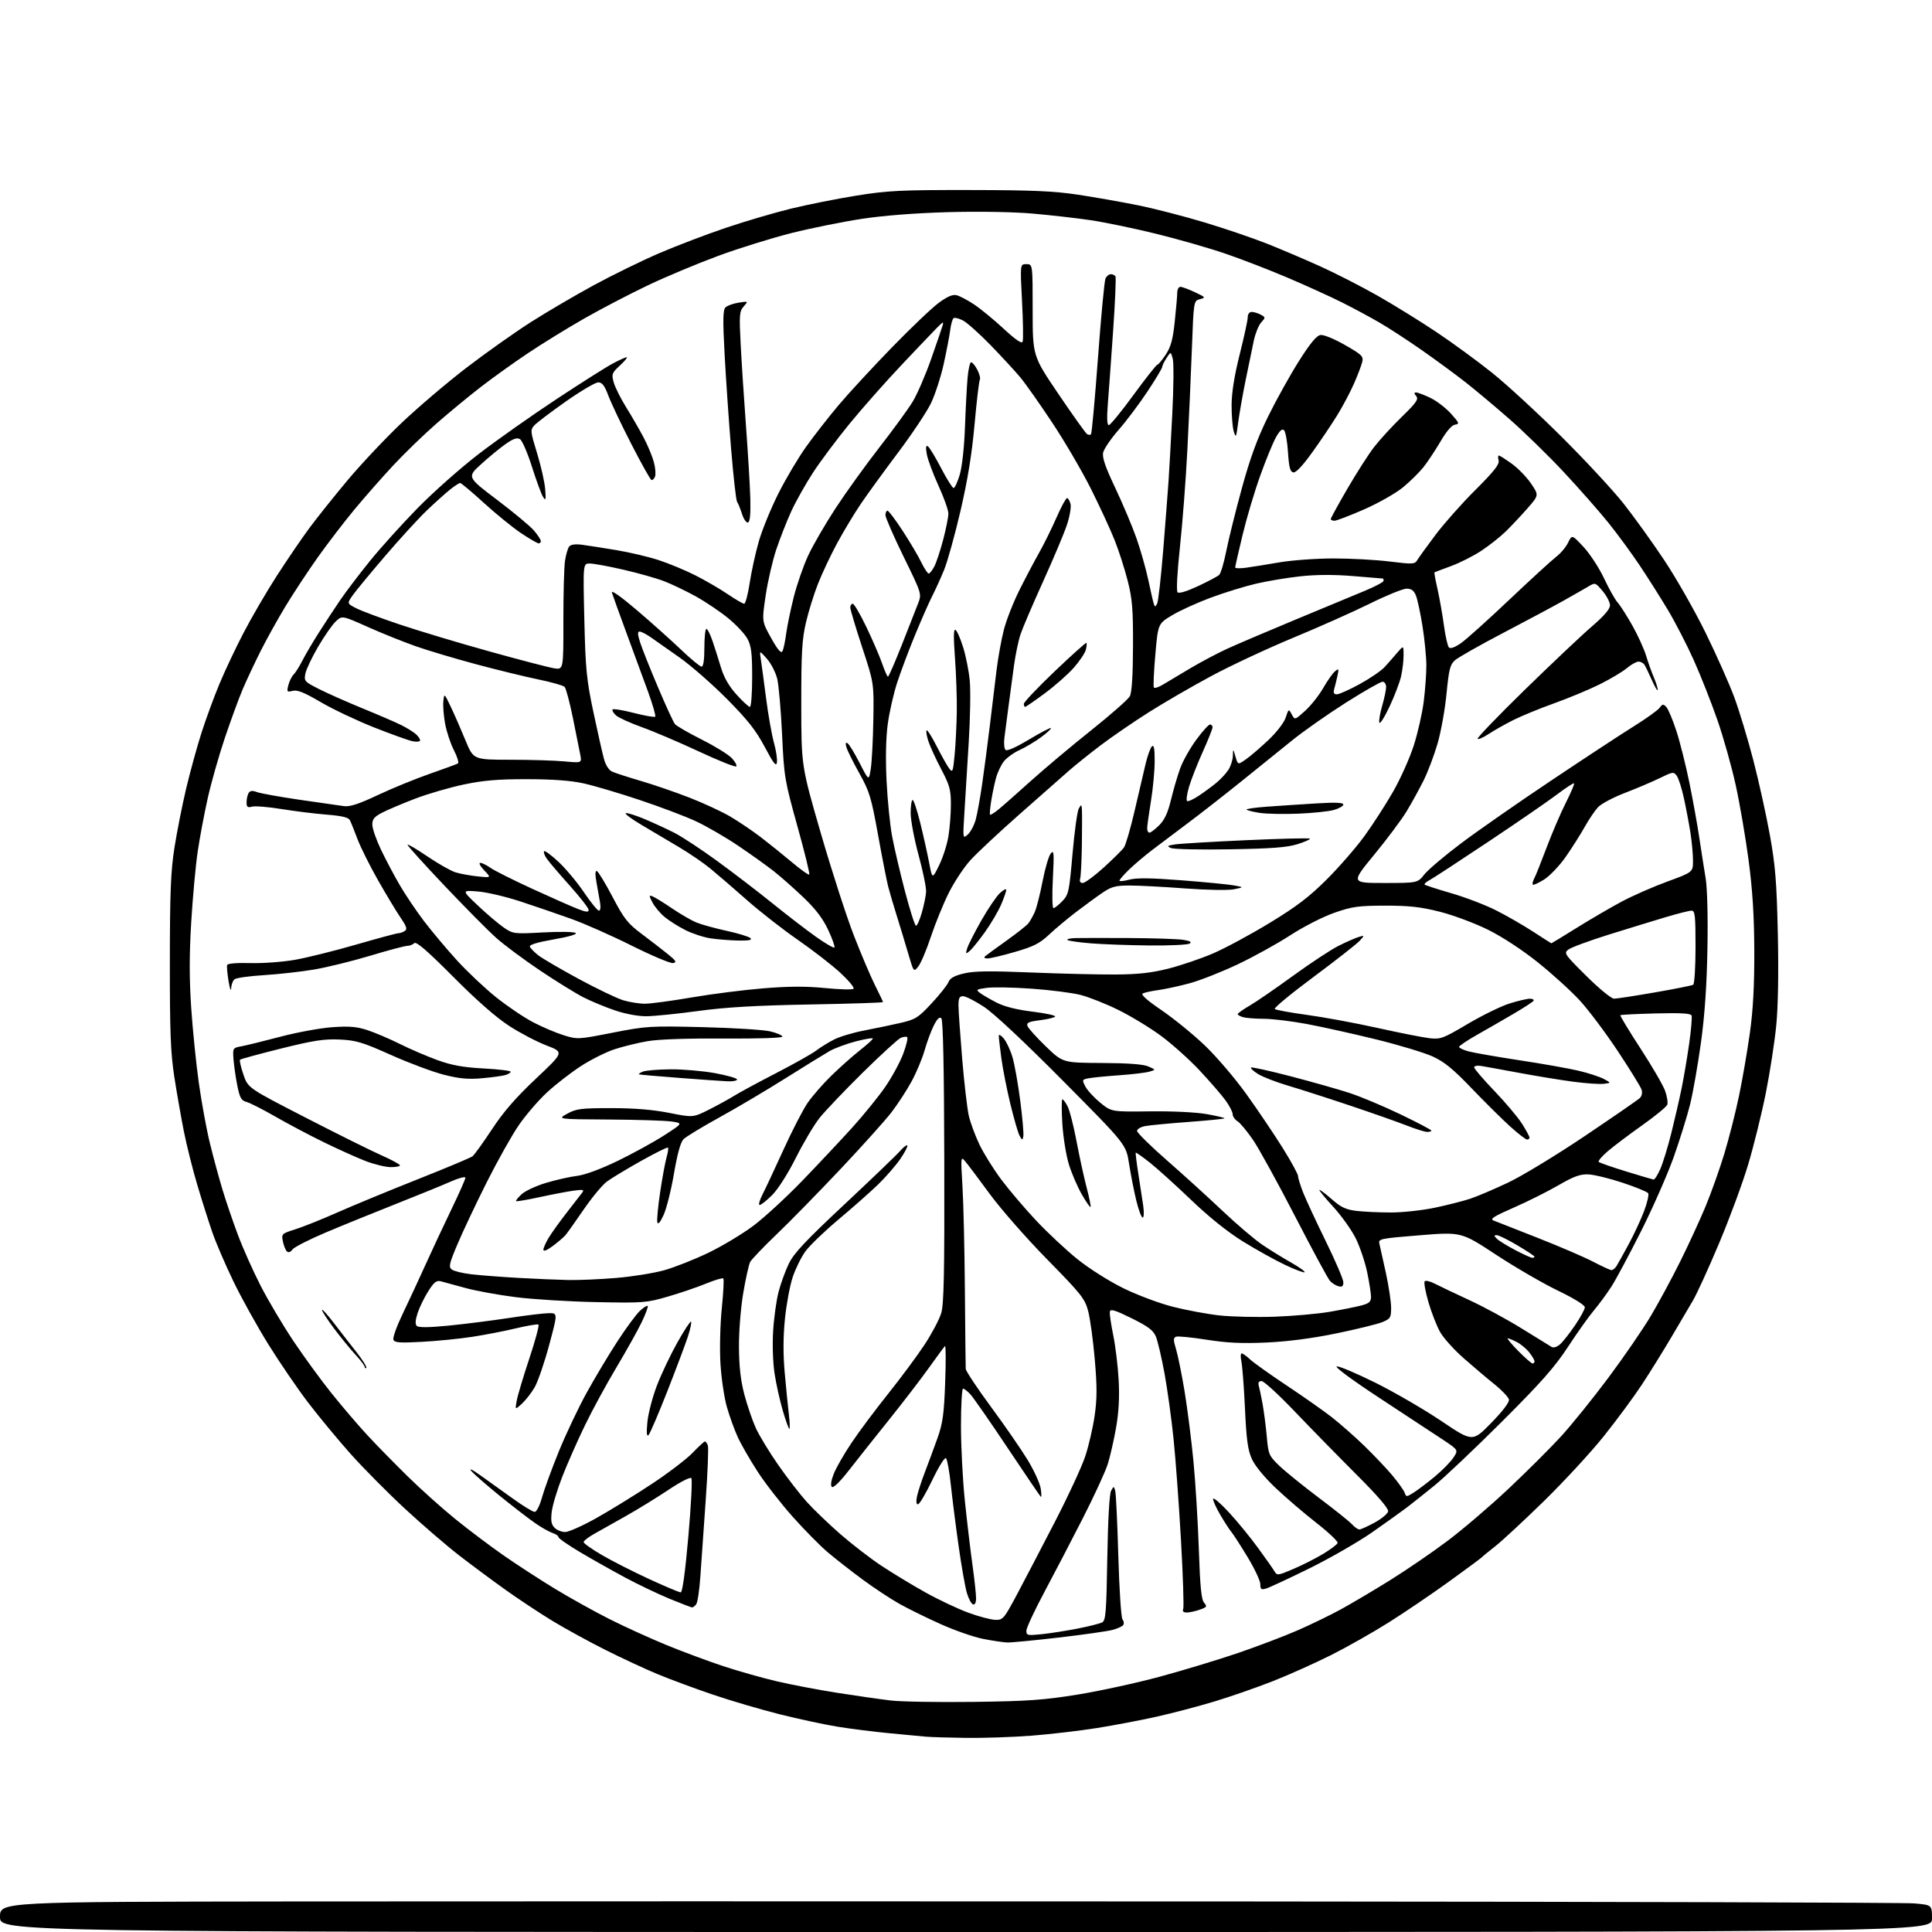<?xml version="1.0" encoding="UTF-8" standalone="no"?>
<svg 
  version="1.1" 
  xmlns="http://www.w3.org/2000/svg" 
  xmlns:xlink="http://www.w3.org/1999/xlink" 
  xmlns:svg="http://www.w3.org/2000/svg"
  xmlns:rdf="http://www.w3.org/1999/02/22-rdf-syntax-ns#"
  xmlns:cc="http://creativecommons.org/ns#"
  xmlns:dc="http://purl.org/dc/elements/1.1/"
  viewBox="0 0 768 768"
  width="768"
  height="768"
>
<style>svg {background-color: white; }</style>"
<path stroke="none" fill="black" fill-rule="evenodd" d="M384.00,768.00C0.00,768.00 0.00,768.00 0.00,762.00C0.00,756.00 0.00,756.00 116.25,755.86C180.19,755.78 349.72,755.78 493.00,755.86C636.28,755.95 756.76,756.29 760.75,756.62C768.00,757.23 768.00,757.23 768.00,762.62C768.00,768.00 768.00,768.00 384.00,768.00zM384.05,690.84C377.15,690.75 369.93,690.53 368.00,690.35C366.07,690.16 359.55,689.55 353.50,688.98C347.45,688.41 338.23,687.25 333.00,686.40C327.77,685.55 317.43,683.33 310.00,681.47C302.57,679.61 290.65,676.10 283.50,673.68C276.35,671.26 266.45,667.60 261.50,665.54C256.55,663.49 247.18,659.14 240.67,655.87C234.17,652.61 224.72,647.43 219.67,644.37C214.63,641.30 206.22,635.75 201.00,632.02C195.78,628.30 187.44,622.11 182.47,618.27C177.51,614.42 167.83,606.09 160.97,599.74C154.11,593.39 144.36,583.54 139.29,577.85C134.22,572.16 126.65,563.00 122.45,557.50C118.26,552.00 111.19,541.65 106.74,534.50C102.29,527.35 96.04,516.10 92.85,509.50C89.66,502.90 85.88,494.12 84.45,490.00C83.02,485.88 80.33,477.41 78.48,471.19C76.62,464.97 74.19,455.29 73.08,449.69C71.97,444.08 70.26,434.32 69.28,428.00C67.83,418.63 67.50,410.20 67.52,382.50C67.54,354.76 67.87,346.38 69.34,337.00C70.33,330.68 72.43,320.10 73.99,313.50C75.56,306.90 78.28,297.00 80.03,291.50C81.79,286.00 84.99,277.25 87.15,272.06C89.30,266.86 93.65,257.64 96.82,251.56C99.98,245.48 105.90,235.32 109.97,229.00C114.04,222.68 119.87,214.12 122.91,210.00C125.96,205.88 132.84,197.26 138.20,190.86C143.57,184.45 153.25,174.18 159.73,168.03C166.20,161.88 177.80,152.02 185.50,146.12C193.20,140.22 204.67,132.10 210.99,128.07C217.31,124.04 228.58,117.43 236.03,113.38C243.48,109.33 255.18,103.61 262.04,100.66C268.89,97.72 280.78,93.18 288.46,90.59C296.14,87.99 307.79,84.56 314.34,82.96C320.90,81.36 332.62,79.02 340.38,77.77C352.93,75.75 357.94,75.50 385.50,75.54C410.20,75.57 418.94,75.95 428.50,77.39C435.10,78.39 445.82,80.28 452.32,81.59C458.82,82.90 470.83,86.00 479.01,88.47C487.19,90.94 498.37,94.76 503.86,96.94C509.34,99.13 518.76,103.14 524.78,105.86C530.81,108.58 541.07,113.83 547.60,117.53C554.12,121.24 564.66,127.76 571.03,132.02C577.39,136.28 587.30,143.52 593.05,148.12C598.80,152.71 611.20,164.13 620.61,173.48C630.02,182.84 641.11,194.78 645.25,200.00C649.39,205.22 656.68,215.35 661.45,222.50C666.22,229.65 673.66,242.70 677.98,251.50C682.30,260.30 687.45,271.88 689.42,277.22C691.40,282.57 694.80,293.82 696.98,302.22C699.16,310.63 702.12,324.02 703.56,332.00C705.73,344.06 706.26,350.62 706.71,371.00C707.06,386.37 706.83,399.97 706.10,407.50C705.46,414.10 703.59,426.25 701.94,434.50C700.29,442.75 697.13,455.57 694.90,462.99C692.68,470.41 687.44,484.58 683.25,494.49C679.07,504.40 674.44,514.52 672.96,517.00C671.49,519.48 667.65,526.00 664.42,531.50C661.18,537.00 655.87,545.55 652.61,550.50C649.35,555.45 642.53,564.67 637.46,571.00C632.40,577.33 621.78,588.83 613.88,596.57C605.97,604.30 597.25,612.40 594.50,614.57C591.75,616.73 589.27,618.76 589.00,619.08C588.73,619.40 582.88,623.73 576.00,628.70C569.12,633.67 558.33,640.99 552.00,644.97C545.67,648.96 535.33,654.81 529.00,657.98C522.67,661.15 512.33,665.79 506.00,668.28C499.68,670.77 489.28,674.39 482.90,676.32C476.52,678.25 466.17,680.98 459.90,682.38C453.63,683.79 442.88,685.83 436.00,686.93C429.12,688.02 417.45,689.38 410.05,689.96C402.65,690.53 390.95,690.93 384.05,690.84zM387.00,676.53C408.60,676.25 414.95,675.80 428.50,673.60C437.30,672.17 452.04,668.95 461.26,666.45C470.48,663.95 484.43,659.72 492.26,657.05C500.09,654.37 510.77,650.31 516.00,648.01C521.23,645.72 528.88,642.00 533.00,639.75C537.12,637.50 545.90,632.31 552.50,628.20C559.10,624.10 569.45,617.02 575.50,612.46C581.55,607.91 592.40,598.63 599.62,591.84C606.83,585.05 616.22,575.70 620.48,571.05C624.74,566.40 633.27,555.82 639.44,547.55C645.61,539.27 653.19,528.23 656.29,523.00C659.39,517.77 664.61,508.10 667.89,501.50C671.17,494.90 675.70,485.08 677.95,479.67C680.20,474.26 683.57,464.79 685.44,458.63C687.31,452.47 689.96,442.04 691.32,435.46C692.69,428.88 694.62,417.65 695.62,410.50C696.89,401.37 697.40,391.69 697.36,378.00C697.31,363.97 696.67,353.87 695.10,342.00C693.90,332.93 691.59,319.48 689.98,312.13C688.37,304.77 685.08,293.07 682.66,286.13C680.25,279.18 676.02,268.49 673.28,262.38C670.53,256.26 665.89,247.26 662.96,242.38C660.03,237.49 655.00,229.55 651.77,224.71C648.54,219.88 642.92,212.23 639.29,207.71C635.65,203.20 627.69,194.15 621.59,187.62C615.49,181.09 605.77,171.61 600.00,166.56C594.23,161.51 586.35,154.91 582.50,151.90C578.65,148.88 570.96,143.23 565.42,139.35C559.87,135.46 552.22,130.47 548.42,128.26C544.61,126.05 537.83,122.40 533.35,120.16C528.87,117.92 519.19,113.52 511.85,110.39C504.51,107.26 493.32,102.94 487.00,100.79C480.68,98.63 468.40,95.11 459.73,92.97C451.05,90.83 439.33,88.39 433.69,87.55C428.04,86.71 417.59,85.52 410.46,84.90C402.81,84.23 389.10,84.00 377.00,84.33C364.17,84.68 351.36,85.67 342.76,86.97C335.21,88.11 322.61,90.65 314.76,92.61C306.92,94.58 293.75,98.67 285.50,101.71C277.25,104.76 264.65,110.03 257.50,113.44C250.35,116.85 239.10,122.71 232.50,126.47C225.90,130.22 215.78,136.45 210.00,140.31C204.22,144.17 195.68,150.30 191.00,153.92C186.33,157.54 178.45,164.04 173.50,168.37C168.55,172.70 160.87,180.12 156.44,184.87C152.01,189.62 144.98,197.61 140.81,202.64C136.65,207.67 130.09,216.23 126.24,221.66C122.39,227.09 116.69,235.74 113.57,240.88C110.46,246.01 105.96,254.11 103.57,258.86C101.19,263.61 97.99,270.43 96.47,274.00C94.95,277.57 91.77,286.25 89.40,293.28C87.03,300.31 83.96,311.11 82.58,317.28C81.20,323.45 79.40,333.00 78.59,338.50C77.77,344.00 76.62,356.60 76.02,366.50C75.23,379.40 75.23,389.04 76.00,400.50C76.59,409.30 77.95,422.80 79.04,430.50C80.12,438.20 82.10,449.00 83.45,454.50C84.80,460.00 87.05,468.30 88.46,472.95C89.86,477.59 92.62,485.69 94.59,490.93C96.55,496.18 100.59,505.22 103.56,511.02C106.52,516.82 112.38,526.70 116.57,532.98C120.77,539.25 127.64,548.68 131.85,553.92C136.06,559.17 142.43,566.61 146.00,570.47C149.57,574.33 156.78,581.69 162.00,586.82C167.22,591.96 175.80,599.64 181.05,603.89C186.29,608.14 194.86,614.59 200.08,618.23C205.30,621.87 214.50,627.85 220.53,631.52C226.57,635.19 236.36,640.64 242.31,643.63C248.25,646.63 258.38,651.23 264.81,653.88C271.24,656.52 281.45,660.32 287.50,662.32C293.55,664.32 303.23,667.06 309.00,668.40C314.77,669.74 325.57,671.79 333.00,672.95C340.43,674.11 349.88,675.47 354.00,675.96C358.12,676.46 372.98,676.71 387.00,676.53zM400.39,652.91C398.80,652.85 394.46,652.21 390.73,651.47C387.01,650.73 379.44,648.09 373.91,645.60C368.37,643.12 360.99,639.49 357.51,637.54C354.02,635.59 347.42,631.22 342.83,627.84C338.25,624.45 332.06,619.61 329.08,617.09C326.10,614.57 319.84,608.23 315.17,603.00C310.50,597.77 304.20,589.67 301.17,585.00C298.14,580.33 294.58,574.14 293.27,571.27C291.95,568.39 290.00,562.99 288.94,559.28C287.88,555.57 286.73,547.80 286.39,542.02C286.04,536.18 286.28,526.44 286.92,520.12C287.56,513.87 287.83,508.50 287.53,508.20C287.23,507.90 284.12,508.83 280.63,510.26C277.13,511.70 270.28,514.03 265.41,515.44C256.97,517.89 255.65,517.99 237.03,517.61C226.29,517.40 211.88,516.51 205.00,515.64C198.12,514.77 189.12,513.13 185.00,511.99C180.88,510.85 176.51,509.67 175.30,509.35C173.50,508.89 172.56,509.62 170.25,513.27C168.68,515.74 166.78,519.63 166.03,521.91C165.10,524.71 164.99,526.39 165.67,527.07C166.36,527.76 170.39,527.73 178.09,526.98C184.37,526.37 195.21,525.00 202.18,523.94C209.16,522.87 216.41,522.00 218.29,522.00C221.71,522.00 221.71,522.00 218.28,534.75C216.39,541.76 213.80,549.30 212.52,551.50C211.24,553.70 208.96,556.62 207.46,558.00C204.73,560.50 204.73,560.50 205.41,556.77C205.78,554.72 208.04,547.18 210.42,540.01C212.81,532.84 214.44,526.77 214.04,526.52C213.64,526.28 209.56,526.97 204.98,528.06C200.40,529.16 192.57,530.67 187.58,531.43C182.59,532.20 173.65,533.08 167.72,533.40C158.85,533.88 156.83,533.73 156.38,532.54C156.07,531.74 157.73,527.14 160.06,522.30C162.39,517.46 166.42,508.77 169.03,503.00C171.63,497.23 176.29,487.27 179.38,480.87C182.47,474.47 185.00,468.76 185.00,468.17C185.00,467.59 182.41,468.26 179.25,469.66C176.09,471.07 166.30,475.06 157.50,478.54C148.70,482.02 136.10,487.14 129.50,489.93C122.90,492.72 116.94,495.76 116.25,496.69C115.43,497.80 114.65,498.05 114.02,497.42C113.48,496.88 112.77,495.08 112.44,493.43C111.85,490.51 112.00,490.36 117.45,488.65C120.54,487.67 128.11,484.64 134.28,481.90C140.45,479.17 154.72,473.27 166.00,468.80C177.28,464.33 187.10,460.21 187.82,459.65C188.55,459.09 192.03,454.26 195.56,448.91C200.17,441.92 205.08,436.27 213.09,428.73C224.21,418.26 224.21,418.26 217.27,415.60C213.46,414.15 206.77,410.65 202.42,407.83C197.27,404.51 189.47,397.66 180.13,388.27C169.81,377.89 165.46,374.14 164.68,374.92C164.09,375.51 162.83,376.00 161.89,376.00C160.94,376.00 154.31,377.76 147.15,379.92C139.99,382.07 129.94,384.54 124.82,385.41C119.69,386.27 110.78,387.27 105.00,387.63C99.22,387.98 93.94,388.72 93.25,389.26C92.56,389.80 91.95,391.43 91.88,392.87C91.82,394.32 91.36,393.05 90.86,390.06C90.37,387.07 90.11,384.16 90.30,383.60C90.50,382.99 94.18,382.69 99.57,382.84C104.49,382.98 112.46,382.39 117.32,381.53C122.16,380.67 133.10,377.95 141.61,375.48C150.13,373.02 157.63,370.99 158.30,370.98C158.96,370.98 160.12,370.58 160.88,370.10C161.98,369.40 161.67,368.37 159.28,364.86C157.64,362.46 153.61,355.77 150.32,350.00C147.03,344.23 143.33,336.80 142.09,333.50C140.85,330.20 139.49,326.82 139.07,326.00C138.52,324.94 135.83,324.31 129.89,323.83C125.28,323.47 117.21,322.47 111.98,321.62C106.74,320.77 101.45,320.33 100.23,320.65C98.39,321.13 98.00,320.82 98.02,318.87C98.02,317.56 98.40,315.92 98.85,315.21C99.43,314.29 100.36,314.19 102.12,314.86C103.47,315.37 111.08,316.74 119.04,317.91C126.99,319.07 134.96,320.21 136.74,320.45C139.13,320.76 142.68,319.60 150.24,316.03C155.88,313.37 165.15,309.58 170.84,307.60C176.53,305.62 181.57,303.77 182.03,303.48C182.50,303.19 181.78,300.83 180.44,298.23C179.10,295.63 177.53,290.89 176.94,287.70C176.36,284.51 176.04,280.46 176.24,278.70C176.59,275.52 176.61,275.54 179.21,281.00C180.65,284.02 183.26,289.99 185.01,294.25C188.19,302.00 188.19,302.00 202.84,302.01C210.90,302.01 220.61,302.31 224.41,302.67C231.31,303.32 231.31,303.32 230.65,299.91C230.28,298.03 228.96,291.44 227.71,285.26C226.45,279.08 224.98,273.58 224.44,273.04C223.89,272.49 219.18,271.16 213.97,270.08C208.76,269.01 197.71,266.31 189.41,264.09C181.11,261.87 170.31,258.65 165.41,256.94C160.51,255.22 151.88,251.76 146.24,249.24C135.99,244.66 135.99,244.66 133.48,247.02C132.10,248.32 128.96,252.81 126.50,257.01C124.04,261.20 121.74,266.04 121.40,267.75C120.80,270.74 121.01,270.98 126.94,273.97C130.33,275.68 138.14,279.14 144.30,281.66C150.46,284.18 157.30,287.13 159.50,288.23C161.70,289.33 164.29,290.93 165.25,291.77C166.21,292.62 167.00,293.75 167.00,294.28C167.00,294.82 165.69,294.99 164.03,294.66C162.40,294.33 155.42,291.82 148.53,289.09C141.64,286.35 132.14,281.84 127.41,279.06C120.96,275.26 118.21,274.16 116.36,274.62C114.07,275.20 113.95,275.04 114.62,272.38C115.01,270.81 115.95,268.91 116.70,268.16C117.45,267.41 119.01,264.93 120.17,262.65C121.33,260.37 124.28,255.35 126.73,251.50C129.18,247.65 133.02,241.80 135.27,238.50C137.53,235.20 142.82,228.22 147.05,223.00C151.27,217.78 159.85,208.27 166.11,201.88C172.38,195.49 183.35,185.78 190.50,180.31C197.65,174.83 211.45,165.10 221.17,158.69C230.89,152.27 240.97,145.89 243.57,144.51C246.17,143.13 248.67,142.00 249.13,142.00C249.59,142.00 248.40,143.46 246.47,145.25C243.19,148.30 243.04,148.72 243.98,152.06C244.54,154.02 246.79,158.52 249.00,162.06C251.21,165.60 254.31,170.99 255.91,174.03C257.50,177.06 259.30,181.40 259.91,183.67C260.52,185.93 260.73,188.53 260.39,189.44C260.04,190.34 259.39,190.95 258.95,190.79C258.51,190.63 254.92,184.23 250.99,176.57C247.05,168.90 242.94,160.24 241.85,157.32C240.33,153.26 239.37,152.00 237.80,152.00C236.67,152.00 230.89,155.41 224.96,159.57C219.04,163.73 213.40,168.01 212.43,169.07C210.76,170.92 210.81,171.41 213.51,180.21C215.06,185.27 216.51,191.68 216.72,194.46C217.06,198.81 216.94,199.23 215.86,197.50C215.17,196.40 213.19,191.02 211.46,185.55C209.72,180.07 207.60,175.15 206.73,174.60C205.57,173.87 204.13,174.33 201.13,176.41C198.92,177.94 194.52,181.55 191.36,184.42C185.61,189.64 185.61,189.64 197.63,198.72C204.24,203.72 210.86,209.23 212.33,210.98C213.80,212.72 215.00,214.57 215.00,215.08C215.00,215.58 214.60,216.00 214.11,216.00C213.63,216.00 210.49,214.17 207.14,211.94C203.80,209.70 197.15,204.30 192.37,199.94C187.59,195.57 183.34,192.00 182.92,192.00C182.50,192.00 180.66,193.20 178.83,194.67C177.00,196.14 172.87,199.86 169.66,202.92C166.45,205.99 159.00,214.12 153.11,221.00C147.21,227.88 141.38,234.94 140.15,236.71C137.92,239.92 137.92,239.92 141.71,241.84C143.79,242.89 151.57,245.79 159.00,248.28C166.43,250.78 182.39,255.57 194.48,258.93C206.58,262.30 218.16,265.32 220.22,265.65C223.98,266.25 223.98,266.25 223.95,246.79C223.94,236.08 224.23,225.33 224.60,222.91C224.97,220.48 225.71,217.94 226.25,217.26C226.89,216.45 228.68,216.20 231.37,216.55C233.64,216.85 239.78,217.81 245.00,218.68C250.22,219.55 257.77,221.32 261.76,222.63C265.76,223.93 272.28,226.63 276.26,228.63C280.24,230.63 286.06,234.01 289.20,236.14C292.33,238.26 295.31,240.00 295.82,240.00C296.34,240.00 297.32,236.29 298.01,231.75C298.70,227.21 300.33,219.78 301.63,215.23C302.94,210.68 306.43,202.13 309.39,196.23C312.35,190.33 317.36,181.90 320.51,177.50C323.66,173.10 329.45,165.69 333.37,161.04C337.29,156.38 346.77,146.13 354.42,138.24C362.08,130.36 370.53,122.31 373.20,120.36C376.62,117.84 378.71,116.96 380.29,117.36C381.53,117.67 384.64,119.31 387.20,121.01C389.76,122.71 395.04,127.04 398.93,130.64C403.80,135.15 406.16,136.75 406.52,135.80C406.81,135.04 406.70,127.80 406.27,119.71C405.50,105.00 405.50,105.00 408.00,105.00C410.50,105.00 410.50,105.00 410.50,123.25C410.50,141.50 410.50,141.50 420.82,156.73C426.50,165.11 431.59,172.25 432.14,172.58C432.68,172.92 433.39,172.95 433.69,172.64C434.00,172.33 435.25,158.67 436.46,142.29C437.67,125.91 439.01,111.71 439.44,110.75C439.86,109.79 440.81,109.00 441.55,109.00C442.28,109.00 443.12,109.38 443.41,109.85C443.69,110.31 443.28,120.10 442.48,131.60C441.68,143.09 440.73,156.21 440.37,160.75C439.94,166.23 440.08,169.00 440.77,169.00C441.34,169.00 445.76,163.60 450.58,157.00C455.41,150.40 459.66,145.00 460.04,145.00C460.42,145.00 461.92,143.20 463.37,141.01C465.45,137.87 466.22,135.04 466.99,127.76C467.53,122.67 467.97,117.49 467.98,116.25C467.99,115.01 468.56,114.01 469.25,114.02C469.94,114.03 472.52,115.00 475.00,116.16C479.26,118.17 479.37,118.31 477.00,118.93C474.50,119.59 474.50,119.59 473.80,138.54C473.41,148.97 472.60,167.18 471.99,179.00C471.38,190.82 470.05,208.15 469.04,217.50C467.96,227.53 467.57,234.89 468.10,235.45C468.65,236.03 471.75,235.09 476.25,232.99C480.24,231.12 484.02,229.12 484.64,228.54C485.27,227.97 486.55,223.68 487.47,219.00C488.40,214.32 491.19,203.07 493.68,194.00C497.00,181.92 499.80,174.29 504.12,165.50C507.37,158.90 512.88,149.00 516.37,143.50C520.83,136.45 523.35,133.40 524.91,133.17C526.17,132.99 530.35,134.69 534.62,137.13C541.46,141.05 542.06,141.64 541.49,143.96C541.14,145.36 539.68,149.20 538.23,152.50C536.78,155.80 533.81,161.43 531.61,165.00C529.42,168.57 524.94,175.23 521.66,179.79C517.81,185.16 515.14,187.98 514.10,187.79C512.85,187.55 512.39,185.79 512.00,179.79C511.73,175.55 511.02,171.62 510.44,171.04C509.69,170.29 508.74,171.12 507.22,173.82C506.03,175.94 503.21,182.80 500.96,189.08C498.70,195.36 495.54,205.99 493.93,212.70C492.32,219.40 491.00,225.20 491.00,225.58C491.00,225.95 492.91,226.00 495.25,225.69C497.59,225.37 503.55,224.42 508.50,223.56C513.45,222.71 523.12,222.00 530.00,221.99C536.88,221.99 546.96,222.53 552.41,223.21C561.68,224.35 562.39,224.32 563.41,222.61C564.01,221.61 567.25,217.13 570.61,212.65C573.97,208.17 581.11,200.12 586.48,194.77C594.00,187.27 596.12,184.57 595.72,183.02C595.42,181.91 595.48,181.03 595.84,181.07C596.20,181.10 598.52,182.59 601.00,184.37C603.48,186.16 606.91,189.70 608.63,192.24C611.76,196.87 611.76,196.87 607.13,202.15C604.58,205.05 600.70,209.18 598.50,211.32C596.30,213.46 591.95,216.89 588.83,218.95C585.71,221.01 580.31,223.74 576.83,225.02C573.35,226.29 570.38,227.42 570.23,227.52C570.08,227.62 570.62,230.58 571.42,234.10C572.22,237.62 573.36,244.09 573.96,248.47C574.55,252.85 575.46,256.86 575.98,257.38C576.57,257.97 578.34,257.34 580.71,255.69C582.80,254.25 591.44,246.49 599.92,238.45C608.40,230.42 616.79,222.74 618.56,221.38C620.34,220.03 622.49,217.48 623.34,215.71C624.90,212.50 624.90,212.50 629.49,217.43C632.02,220.15 635.69,225.77 637.65,229.93C639.60,234.10 642.03,238.40 643.03,239.50C644.03,240.60 646.63,244.67 648.82,248.54C651.01,252.41 653.48,257.81 654.31,260.54C655.14,263.27 656.53,267.17 657.41,269.22C658.28,271.26 658.98,273.51 658.96,274.22C658.94,274.92 657.93,273.25 656.71,270.50C655.49,267.75 654.14,264.93 653.69,264.25C653.25,263.56 652.19,263.00 651.34,263.00C650.48,263.00 648.42,264.16 646.74,265.57C645.06,266.98 640.27,269.85 636.09,271.94C631.92,274.03 623.77,277.43 618.00,279.50C612.23,281.56 604.83,284.59 601.57,286.23C598.31,287.87 593.91,290.36 591.80,291.75C589.69,293.15 587.69,294.02 587.36,293.70C587.04,293.37 595.48,284.60 606.13,274.20C616.79,263.80 628.76,252.49 632.75,249.06C637.66,244.84 640.00,242.11 640.00,240.62C640.00,239.41 638.68,236.87 637.08,234.96C634.18,231.53 634.13,231.51 631.33,233.18C629.77,234.10 625.35,236.63 621.50,238.79C617.65,240.95 606.86,246.72 597.52,251.61C588.17,256.50 579.53,261.40 578.32,262.50C576.43,264.20 575.94,266.20 575.02,275.73C574.43,281.90 572.83,290.81 571.47,295.52C570.10,300.24 567.59,306.88 565.88,310.30C564.17,313.71 561.17,319.17 559.20,322.44C557.24,325.70 551.44,333.47 546.32,339.69C537.02,351.00 537.02,351.00 550.26,351.00C563.50,351.00 563.50,351.00 566.24,347.56C567.75,345.67 574.31,340.11 580.83,335.21C587.34,330.31 603.37,319.14 616.44,310.40C629.51,301.65 644.30,291.94 649.32,288.81C654.33,285.69 659.01,282.33 659.73,281.36C660.85,279.82 661.19,279.78 662.39,281.05C663.14,281.85 664.93,286.10 666.37,290.50C667.80,294.90 670.12,304.12 671.53,311.00C672.93,317.88 674.72,327.77 675.50,333.00C676.28,338.23 677.41,345.47 678.02,349.11C678.67,353.05 678.96,364.36 678.73,377.11C678.47,391.76 677.66,403.54 676.15,414.50C674.93,423.30 673.00,434.31 671.85,438.96C670.70,443.62 667.77,453.04 665.34,459.91C662.90,466.77 657.07,480.03 652.37,489.38C647.67,498.72 642.36,508.64 640.57,511.43C638.77,514.22 635.63,518.49 633.58,520.93C631.53,523.37 626.89,529.90 623.28,535.43C618.07,543.40 612.62,549.57 597.10,565.06C586.32,575.82 574.20,587.30 570.17,590.56C566.14,593.83 561.19,597.76 559.17,599.30C557.15,600.83 551.00,605.24 545.50,609.08C540.00,612.92 528.75,619.39 520.50,623.46C512.25,627.52 504.49,631.13 503.25,631.49C501.36,632.03 501.00,631.75 501.00,629.73C501.00,628.41 498.71,623.54 495.91,618.92C493.10,614.29 490.22,609.83 489.51,609.00C488.79,608.17 486.79,605.08 485.06,602.13C483.33,599.18 482.06,596.32 482.24,595.77C482.43,595.22 485.23,597.64 488.47,601.14C491.72,604.64 496.87,610.92 499.93,615.11C503.00,619.29 505.99,623.55 506.59,624.58C507.63,626.36 507.94,626.33 514.09,623.71C517.62,622.21 522.94,619.52 525.92,617.73C528.90,615.93 531.51,613.97 531.72,613.35C531.92,612.74 528.13,609.15 523.29,605.37C518.46,601.60 511.17,595.36 507.10,591.50C502.66,587.31 498.88,582.70 497.65,580.00C496.03,576.41 495.47,572.38 494.90,560.00C494.50,551.48 493.86,543.04 493.48,541.25C493.09,539.46 493.14,538.00 493.58,538.00C494.03,538.00 495.54,539.08 496.95,540.40C498.35,541.72 504.90,546.38 511.50,550.77C518.10,555.16 526.15,560.82 529.40,563.35C532.64,565.89 538.39,570.94 542.17,574.59C545.94,578.24 550.98,583.53 553.36,586.36C555.74,589.19 557.98,592.33 558.35,593.34C558.99,595.13 559.11,595.13 562.04,593.27C563.71,592.22 567.47,589.36 570.40,586.93C573.33,584.49 576.63,581.13 577.74,579.45C579.75,576.41 579.75,576.41 573.63,572.33C570.26,570.09 559.01,562.69 548.62,555.88C537.66,548.69 530.43,543.36 531.39,543.17C532.29,542.99 539.21,545.92 546.77,549.67C554.32,553.43 566.09,560.26 572.93,564.86C585.36,573.23 585.36,573.23 592.76,565.66C597.37,560.94 600.04,557.43 599.83,556.35C599.65,555.40 597.02,552.63 594.00,550.21C590.97,547.78 585.47,543.12 581.76,539.85C578.05,536.57 573.92,532.00 572.58,529.70C571.23,527.39 569.12,522.02 567.87,517.78C566.63,513.53 565.94,509.72 566.35,509.32C566.75,508.92 568.52,509.34 570.29,510.25C572.06,511.17 578.25,514.12 584.05,516.80C589.86,519.49 599.31,524.61 605.05,528.19C610.80,531.76 616.09,535.03 616.81,535.44C617.58,535.88 618.98,535.43 620.18,534.35C621.32,533.33 623.99,529.94 626.12,526.80C628.25,523.67 630.00,520.46 630.00,519.66C630.00,518.80 625.60,516.08 619.25,513.02C613.34,510.17 602.29,503.75 594.70,498.77C580.91,489.70 580.91,489.70 564.37,491.04C548.49,492.32 547.86,492.46 548.34,494.44C548.61,495.57 549.77,500.77 550.91,506.00C552.04,511.23 552.98,517.44 552.99,519.80C553.00,523.76 552.73,524.22 549.56,525.54C547.66,526.33 539.45,528.35 531.31,530.03C521.62,532.02 512.00,533.28 503.50,533.67C493.73,534.12 487.81,533.84 479.67,532.56C473.71,531.62 468.23,531.08 467.50,531.36C466.38,531.79 466.38,532.63 467.51,536.38C468.26,538.86 469.79,546.42 470.91,553.19C472.02,559.96 473.61,572.48 474.43,581.00C475.24,589.52 476.20,605.27 476.56,616.00C477.06,630.86 477.56,635.89 478.66,637.13C479.95,638.60 479.76,638.89 476.90,639.88C475.14,640.50 472.82,641.00 471.74,641.00C470.43,641.00 469.97,640.51 470.35,639.53C470.66,638.73 470.26,626.47 469.46,612.28C468.66,598.10 467.33,579.98 466.51,572.00C465.69,564.02 464.07,552.33 462.92,546.00C461.76,539.67 460.22,533.08 459.49,531.33C458.45,528.82 456.45,527.31 449.84,524.03C443.37,520.83 441.43,520.23 441.19,521.37C441.02,522.17 441.62,526.36 442.51,530.67C443.40,534.98 444.38,543.00 444.68,548.50C445.06,555.38 444.74,561.30 443.66,567.50C442.79,572.45 441.30,578.98 440.35,582.00C439.39,585.03 434.94,594.70 430.45,603.50C425.97,612.30 419.08,625.51 415.15,632.87C411.22,640.22 408.00,647.14 408.00,648.24C408.00,650.12 408.43,650.21 414.25,649.60C417.69,649.23 424.10,648.23 428.50,647.36C432.90,646.49 437.23,645.40 438.13,644.92C439.55,644.17 439.81,640.88 440.17,619.28C440.43,604.10 441.01,593.76 441.68,592.59C442.75,590.70 442.77,590.70 443.31,592.59C443.62,593.64 444.17,605.30 444.55,618.50C444.92,631.70 445.66,643.04 446.20,643.71C446.73,644.37 446.89,645.37 446.54,645.93C446.20,646.49 444.25,647.38 442.21,647.92C440.17,648.46 430.57,649.82 420.89,650.95C411.20,652.08 401.98,652.96 400.39,652.91zM395.68,643.92C398.72,644.00 399.10,643.53 404.57,633.25C407.71,627.34 414.46,614.40 419.57,604.50C424.68,594.60 429.99,583.12 431.37,579.00C432.75,574.88 434.44,567.59 435.13,562.81C436.12,555.93 436.13,551.23 435.18,540.31C434.53,532.71 433.34,524.08 432.55,521.12C431.24,516.22 429.80,514.41 416.26,500.62C408.09,492.31 397.83,480.61 393.46,474.64C389.08,468.67 384.68,462.82 383.68,461.64C381.91,459.56 381.89,459.83 382.59,471.50C383.00,478.10 383.43,496.77 383.56,513.00C383.68,529.23 383.84,543.24 383.89,544.15C383.95,545.05 388.49,551.88 393.97,559.31C399.45,566.74 406.00,576.23 408.53,580.39C411.05,584.54 413.38,589.65 413.70,591.72C414.02,593.80 414.04,595.27 413.74,595.00C413.43,594.73 407.48,585.95 400.50,575.50C393.53,565.05 386.88,555.49 385.73,554.25C384.59,553.01 383.28,552.00 382.83,552.00C382.37,552.00 382.00,558.69 382.00,566.87C382.00,575.05 382.70,588.44 383.55,596.62C384.40,604.80 385.75,616.19 386.55,621.92C387.35,627.66 388.00,633.66 388.00,635.26C388.00,637.11 387.56,638.02 386.77,637.76C386.10,637.53 384.99,635.44 384.32,633.11C383.64,630.78 382.18,622.49 381.08,614.69C379.97,606.88 378.59,596.01 378.00,590.52C377.42,585.03 376.55,580.15 376.06,579.66C375.56,579.16 373.22,582.89 370.58,588.39C368.04,593.68 365.49,598.00 364.90,598.00C364.23,598.00 364.10,596.82 364.54,594.75C364.93,592.96 366.36,588.58 367.74,585.00C369.11,581.42 371.34,575.38 372.70,571.58C374.75,565.81 375.26,562.14 375.72,549.58C376.02,541.28 375.99,534.75 375.65,535.07C375.31,535.38 372.44,539.27 369.27,543.71C366.10,548.15 359.00,557.40 353.50,564.26C348.00,571.11 340.82,580.16 337.55,584.36C333.87,589.08 331.24,591.64 330.66,591.06C330.09,590.49 330.39,588.48 331.45,585.82C332.39,583.44 335.58,577.90 338.53,573.50C341.47,569.10 348.03,560.33 353.09,554.00C358.14,547.67 364.65,538.90 367.54,534.50C370.43,530.10 373.40,524.48 374.15,522.00C375.22,518.43 375.47,506.02 375.37,461.67C375.28,424.55 374.89,405.49 374.20,404.80C373.48,404.08 372.56,404.95 371.21,407.63C370.13,409.76 368.49,414.20 367.55,417.50C366.61,420.80 364.27,426.39 362.34,429.93C360.42,433.47 356.82,438.98 354.35,442.19C351.88,445.40 342.76,455.56 334.08,464.76C325.39,473.97 313.99,485.62 308.73,490.65C303.47,495.69 298.74,500.64 298.20,501.65C297.67,502.67 296.43,508.23 295.45,514.00C294.44,520.01 293.71,529.20 293.75,535.50C293.80,543.28 294.43,548.82 295.91,554.41C297.06,558.76 299.12,564.76 300.48,567.74C301.85,570.72 305.84,577.29 309.36,582.34C312.88,587.39 317.95,593.96 320.63,596.94C323.31,599.92 329.30,605.68 333.95,609.75C338.60,613.81 346.02,619.54 350.45,622.46C354.88,625.39 362.77,630.17 368.00,633.08C373.23,635.99 380.88,639.60 385.00,641.10C389.12,642.61 393.93,643.87 395.68,643.92zM275.13,638.98C274.78,638.97 270.77,637.43 266.20,635.55C261.64,633.67 253.76,629.91 248.70,627.20C243.64,624.49 235.56,619.95 230.75,617.10C225.94,614.25 222.00,611.52 222.00,611.03C222.00,610.54 220.99,609.82 219.75,609.43C218.51,609.04 215.47,607.34 213.00,605.65C210.53,603.97 204.21,599.11 198.97,594.87C193.73,590.62 188.56,586.12 187.47,584.87C186.24,583.45 187.57,584.06 191.00,586.50C194.03,588.64 199.81,592.79 203.86,595.70C207.90,598.62 211.81,601.00 212.53,601.00C213.29,601.00 214.54,598.55 215.45,595.25C216.33,592.09 219.34,583.88 222.13,577.00C224.93,570.12 229.90,559.63 233.18,553.68C236.46,547.74 241.98,538.51 245.45,533.18C248.92,527.86 252.94,522.41 254.38,521.08C255.82,519.75 257.21,518.87 257.47,519.13C257.73,519.40 256.66,522.29 255.10,525.56C253.53,528.82 249.02,536.90 245.08,543.50C241.13,550.10 235.50,560.45 232.57,566.50C229.63,572.55 225.58,581.73 223.55,586.91C221.53,592.09 219.62,598.41 219.32,600.97C218.90,604.53 219.16,606.02 220.45,607.31C221.38,608.24 223.28,609.00 224.67,609.00C226.06,609.00 231.66,606.50 237.10,603.44C242.55,600.38 252.41,594.31 259.01,589.95C265.61,585.59 272.96,579.99 275.33,577.51C277.71,575.03 279.91,573.00 280.22,573.00C280.53,573.00 281.05,573.70 281.38,574.55C281.71,575.40 281.31,585.41 280.50,596.80C279.70,608.18 278.74,621.77 278.38,627.00C278.02,632.23 277.28,637.06 276.74,637.75C276.20,638.44 275.47,638.99 275.13,638.98zM270.59,632.99C271.28,633.00 272.39,624.94 273.63,610.75C274.71,598.51 275.25,588.09 274.82,587.58C274.39,587.06 270.46,589.07 265.78,592.20C261.23,595.24 253.68,599.89 249.00,602.53C244.32,605.17 238.59,608.40 236.25,609.71C233.91,611.02 232.00,612.50 232.00,613.00C232.00,613.50 235.25,615.81 239.23,618.13C243.21,620.46 251.64,624.75 257.98,627.67C264.32,630.59 269.99,632.99 270.59,632.99zM540.40,607.98C541.01,607.96 543.74,606.73 546.49,605.23C549.23,603.73 551.62,601.73 551.81,600.78C552.02,599.67 547.62,594.55 539.32,586.26C532.27,579.22 521.25,567.96 514.82,561.23C508.40,554.50 502.41,549.00 501.51,549.00C500.42,549.00 500.03,549.59 500.36,550.75C500.64,551.71 501.32,554.98 501.88,558.00C502.43,561.02 503.19,566.88 503.56,571.00C504.20,578.18 504.41,578.68 508.52,582.64C510.88,584.92 517.94,590.63 524.20,595.34C530.47,600.05 536.44,604.82 537.46,605.95C538.48,607.08 539.80,607.99 540.40,607.98zM257.78,570.50C257.07,571.19 256.93,569.56 257.35,565.26C257.69,561.83 259.39,555.30 261.14,550.76C262.88,546.22 266.53,538.53 269.25,533.68C271.97,528.84 274.43,525.09 274.70,525.37C274.98,525.64 274.43,528.26 273.49,531.19C272.54,534.11 268.85,543.92 265.29,553.00C261.73,562.08 258.35,569.95 257.78,570.50zM313.78,568.00C313.51,568.00 312.34,564.74 311.17,560.75C310.00,556.76 308.53,550.12 307.90,546.00C307.24,541.72 307.00,534.42 307.34,529.00C307.66,523.77 308.64,516.80 309.50,513.50C310.36,510.20 312.20,505.15 313.59,502.28C315.58,498.17 320.27,493.18 335.81,478.64C346.64,468.50 356.55,458.99 357.82,457.51C359.10,456.03 360.38,455.05 360.67,455.34C360.96,455.62 359.71,458.03 357.90,460.68C356.08,463.33 352.10,467.91 349.05,470.86C346.00,473.81 338.91,480.08 333.29,484.79C327.68,489.50 321.75,495.21 320.12,497.49C318.49,499.76 316.24,504.32 315.13,507.62C314.02,510.92 312.62,518.36 312.04,524.15C311.31,531.29 311.28,538.21 311.93,545.59C312.46,551.59 313.21,559.09 313.59,562.25C313.97,565.41 314.05,568.00 313.78,568.00zM145.59,543.74C145.27,544.07 145.00,543.92 145.00,543.42C144.99,542.91 143.33,540.70 141.29,538.50C139.26,536.30 135.44,531.62 132.80,528.11C130.16,524.59 128.00,521.27 128.00,520.74C128.00,520.20 130.02,522.40 132.49,525.63C134.96,528.86 139.05,534.12 141.58,537.33C144.11,540.53 145.91,543.42 145.59,543.74zM609.21,542.00C609.65,542.00 610.00,541.61 610.00,541.13C610.00,540.66 609.06,539.08 607.91,537.61C606.76,536.15 604.54,534.29 602.96,533.48C601.39,532.67 599.76,532.00 599.34,532.00C598.92,532.00 600.79,534.25 603.50,537.00C606.21,539.75 608.78,542.00 609.21,542.00zM506.77,523.41C514.07,523.15 523.97,522.27 528.77,521.43C533.57,520.60 539.19,519.47 541.25,518.92C544.26,518.12 545.00,517.45 545.00,515.53C545.00,514.21 544.32,509.84 543.49,505.82C542.65,501.79 540.64,495.76 539.00,492.41C537.37,489.07 533.29,483.33 529.93,479.66C526.57,476.00 524.13,473.00 524.51,473.00C524.88,473.00 527.17,474.74 529.58,476.86C533.07,479.93 535.03,480.85 539.23,481.35C542.13,481.70 548.33,481.98 553.00,481.98C557.67,481.97 565.55,481.11 570.50,480.06C575.45,479.01 581.75,477.41 584.50,476.49C587.25,475.58 594.02,472.69 599.54,470.08C605.06,467.46 618.78,459.13 630.04,451.55C641.29,443.98 651.11,437.21 651.85,436.50C652.65,435.74 652.94,434.38 652.55,433.15C652.19,432.02 647.92,425.10 643.07,417.79C638.21,410.48 631.43,401.44 627.99,397.71C624.56,393.97 617.08,387.17 611.37,382.60C605.13,377.60 597.22,372.42 591.54,369.60C586.34,367.02 577.74,363.80 572.42,362.45C564.75,360.51 560.23,360.00 550.62,360.01C539.95,360.03 537.54,360.36 530.46,362.83C525.94,364.40 518.26,368.32 512.90,371.79C507.67,375.18 498.24,380.39 491.94,383.37C485.65,386.35 477.12,389.71 473.00,390.84C468.88,391.96 463.25,393.19 460.50,393.56C457.75,393.94 454.93,394.55 454.23,394.93C453.41,395.36 456.08,397.73 461.59,401.47C466.34,404.70 474.03,410.94 478.67,415.33C483.40,419.81 490.78,428.43 495.45,434.93C500.03,441.31 506.53,450.94 509.89,456.33C513.25,461.71 516.00,466.75 516.00,467.52C516.00,468.29 516.91,471.22 518.01,474.03C519.12,476.84 523.17,485.55 527.01,493.39C530.86,501.23 534.00,508.58 534.00,509.72C534.00,511.30 533.52,511.69 532.06,511.31C531.00,511.03 529.47,510.06 528.66,509.15C527.85,508.24 521.62,496.70 514.81,483.50C508.00,470.30 500.51,456.68 498.16,453.22C495.81,449.77 493.02,446.40 491.95,445.73C490.88,445.07 490.00,443.79 490.00,442.91C490.00,442.02 488.72,439.55 487.16,437.40C485.60,435.26 480.98,429.93 476.91,425.57C472.83,421.21 465.90,414.99 461.50,411.75C457.10,408.51 449.45,403.87 444.50,401.44C439.55,399.00 432.80,396.33 429.50,395.49C426.20,394.66 417.50,393.54 410.17,393.02C402.84,392.49 394.79,392.34 392.27,392.69C388.05,393.26 387.85,393.42 389.60,394.74C390.65,395.52 393.61,397.24 396.19,398.56C399.25,400.13 404.18,401.38 410.40,402.14C415.64,402.78 419.71,403.66 419.45,404.09C419.18,404.51 416.47,405.17 413.42,405.55C408.89,406.12 407.98,406.54 408.45,407.87C408.77,408.77 412.06,412.42 415.76,415.99C422.50,422.47 422.50,422.47 438.00,422.55C448.46,422.60 454.47,423.05 456.50,423.94C459.50,425.25 459.50,425.25 456.85,426.01C455.40,426.43 450.00,427.07 444.85,427.44C439.71,427.80 434.27,428.34 432.76,428.63C430.13,429.13 430.08,429.25 431.45,431.90C432.23,433.42 434.88,436.30 437.34,438.31C441.80,441.97 441.80,441.97 457.15,441.78C466.24,441.67 475.48,442.13 479.82,442.90C483.84,443.62 486.96,444.37 486.76,444.57C486.55,444.78 480.11,445.42 472.44,445.99C464.77,446.56 457.04,447.30 455.25,447.63C453.46,447.96 452.00,448.82 452.00,449.55C452.00,450.28 457.29,455.50 463.75,461.15C470.21,466.80 480.18,475.85 485.91,481.28C491.63,486.70 498.83,492.83 501.91,494.89C504.98,496.96 510.11,500.12 513.31,501.93C516.50,503.74 518.88,505.45 518.60,505.74C518.31,506.02 514.80,504.70 510.79,502.79C506.78,500.89 499.25,496.70 494.05,493.48C488.02,489.75 480.59,483.79 473.48,476.98C467.36,471.12 459.96,464.43 457.04,462.13C454.12,459.82 451.62,458.06 451.48,458.22C451.34,458.37 451.80,462.10 452.49,466.50C453.19,470.90 454.06,476.64 454.44,479.25C454.82,481.90 454.73,484.00 454.23,484.00C453.73,484.00 452.58,480.92 451.67,477.15C450.76,473.38 449.48,466.83 448.82,462.60C447.63,454.91 447.63,454.91 422.56,429.65C407.09,414.05 395.05,402.78 391.09,400.19C387.57,397.89 383.86,396.00 382.84,396.00C381.38,396.00 381.00,396.77 381.01,399.75C381.02,401.81 381.69,411.38 382.49,421.00C383.30,430.62 384.48,440.75 385.11,443.50C385.74,446.25 387.63,451.38 389.31,454.91C390.99,458.43 394.91,464.73 398.03,468.91C401.15,473.08 407.42,480.44 411.95,485.26C416.48,490.07 423.86,496.97 428.35,500.58C432.93,504.27 440.89,509.30 446.52,512.07C452.06,514.80 460.89,518.10 466.27,519.47C471.61,520.82 479.92,522.37 484.74,522.90C489.56,523.43 499.47,523.66 506.77,523.41zM226.00,508.83C230.12,508.91 238.68,508.53 245.00,508.00C251.32,507.47 259.88,506.10 264.00,504.95C268.12,503.80 276.05,500.67 281.61,497.99C287.17,495.31 295.27,490.43 299.61,487.16C303.95,483.88 312.68,475.84 319.00,469.29C325.32,462.73 334.22,453.26 338.77,448.24C343.32,443.22 349.22,435.93 351.90,432.05C354.57,428.17 357.77,422.28 359.01,418.97C360.25,415.65 360.99,412.65 360.64,412.31C360.30,411.97 359.12,412.09 358.02,412.59C356.92,413.09 350.08,419.35 342.83,426.50C335.58,433.65 327.89,441.74 325.73,444.47C323.57,447.20 319.36,454.29 316.38,460.23C313.23,466.51 309.30,472.70 306.98,475.02C304.79,477.21 302.54,479.00 301.98,479.00C301.42,479.00 301.94,477.09 303.14,474.75C304.34,472.41 308.09,464.39 311.49,456.93C314.88,449.46 319.18,441.14 321.03,438.43C322.89,435.72 327.18,430.80 330.58,427.50C333.97,424.20 339.04,419.70 341.83,417.50C344.63,415.30 346.94,413.21 346.96,412.85C346.98,412.49 343.96,412.99 340.25,413.95C336.54,414.92 331.85,416.65 329.83,417.79C327.82,418.94 319.94,423.79 312.33,428.58C304.72,433.37 292.88,440.39 286.00,444.17C279.13,447.96 272.70,451.85 271.73,452.83C270.54,454.02 269.27,458.57 267.91,466.55C266.79,473.12 264.93,480.52 263.78,483.00C262.41,485.96 261.56,486.93 261.29,485.84C261.07,484.93 261.58,479.53 262.43,473.84C263.28,468.16 264.43,461.95 264.97,460.07C265.52,458.18 265.77,456.43 265.52,456.19C265.28,455.94 260.45,458.34 254.79,461.51C249.13,464.69 243.03,468.37 241.23,469.70C239.44,471.04 235.29,476.04 232.02,480.81C228.74,485.59 225.49,490.18 224.78,491.00C224.08,491.82 221.81,493.76 219.75,495.30C217.44,497.02 216.00,497.60 216.00,496.80C216.01,496.09 216.96,493.93 218.13,492.00C219.30,490.07 222.53,485.57 225.31,482.00C228.10,478.43 230.85,474.87 231.44,474.09C232.33,472.92 231.77,472.79 228.00,473.31C225.53,473.65 219.45,474.81 214.50,475.88C209.55,476.96 205.34,477.67 205.14,477.47C204.94,477.27 205.95,476.03 207.37,474.71C208.80,473.38 213.24,471.34 217.23,470.16C221.23,468.97 226.75,467.74 229.50,467.41C232.52,467.05 238.85,464.70 245.50,461.49C251.55,458.56 259.87,453.99 264.00,451.33C271.50,446.50 271.50,446.50 267.00,445.82C264.52,445.45 253.28,445.10 242.00,445.03C221.50,444.91 221.50,444.91 225.50,442.71C229.07,440.74 230.95,440.50 243.00,440.50C252.19,440.50 259.54,441.11 266.01,442.39C275.51,444.27 275.51,444.27 281.97,441.02C285.52,439.22 290.02,436.75 291.96,435.53C293.91,434.30 301.32,430.30 308.44,426.62C315.56,422.95 322.76,418.90 324.44,417.62C326.12,416.34 329.33,414.36 331.57,413.22C333.80,412.08 339.20,410.46 343.57,409.63C347.93,408.80 354.43,407.44 358.00,406.62C363.95,405.24 364.99,404.58 370.36,398.81C373.59,395.34 376.60,391.54 377.04,390.37C377.63,388.84 379.37,387.87 383.15,386.96C387.20,385.99 393.47,385.90 409.97,386.58C421.81,387.06 436.90,387.43 443.50,387.38C452.48,387.32 457.76,386.73 464.50,385.03C469.45,383.77 477.42,381.06 482.21,379.00C487.01,376.94 497.13,371.49 504.70,366.88C515.46,360.34 520.45,356.53 527.49,349.50C532.44,344.55 539.20,336.76 542.50,332.20C545.80,327.63 550.88,319.76 553.78,314.70C556.68,309.64 560.37,301.40 561.98,296.39C563.59,291.38 565.37,283.52 565.95,278.92C566.53,274.32 567.00,267.84 567.00,264.53C566.99,261.21 566.31,254.22 565.48,249.00C564.65,243.78 563.47,238.26 562.86,236.75C562.05,234.74 561.06,234.00 559.15,234.00C557.72,234.00 551.14,236.68 544.53,239.95C537.91,243.22 524.17,249.34 514.00,253.55C503.82,257.77 489.20,264.60 481.50,268.74C473.80,272.88 462.56,279.39 456.53,283.22C450.50,287.04 441.95,292.91 437.53,296.26C433.11,299.61 427.48,304.13 425.00,306.30C422.52,308.48 413.69,316.26 405.37,323.60C397.05,330.94 388.17,339.25 385.64,342.06C383.11,344.87 379.29,350.67 377.15,354.94C375.01,359.21 371.82,367.04 370.05,372.34C368.29,377.64 366.03,382.98 365.02,384.22C363.20,386.47 363.20,386.47 361.01,378.99C359.81,374.87 357.76,368.12 356.47,364.00C355.17,359.88 353.64,354.66 353.06,352.41C352.48,350.16 350.67,340.90 349.03,331.84C346.34,316.94 345.63,314.60 341.62,307.43C339.19,303.07 336.88,298.43 336.49,297.12C336.00,295.47 336.13,294.96 336.92,295.45C337.54,295.83 339.70,299.38 341.72,303.32C345.39,310.50 345.39,310.50 346.16,305.50C346.58,302.75 347.04,293.98 347.17,286.00C347.40,271.50 347.40,271.50 342.70,257.23C340.12,249.38 338.00,242.29 338.00,241.48C338.00,240.67 338.44,240.00 338.98,240.00C339.52,240.00 341.96,244.16 344.40,249.25C346.84,254.34 349.66,260.86 350.66,263.75C351.65,266.64 352.70,269.00 352.98,268.99C353.27,268.99 355.75,263.29 358.50,256.34C361.25,249.38 364.16,241.98 364.96,239.87C366.42,236.06 366.42,236.06 359.19,221.28C355.22,213.15 351.97,205.71 351.98,204.75C351.99,203.79 352.36,203.00 352.80,203.00C353.23,203.00 355.93,206.58 358.79,210.96C361.65,215.33 364.98,220.96 366.19,223.46C367.41,225.96 368.75,228.00 369.17,228.00C369.60,228.00 370.61,226.72 371.42,225.15C372.23,223.59 373.82,218.78 374.95,214.47C376.08,210.15 377.00,205.51 377.00,204.15C377.00,202.79 375.23,197.82 373.07,193.09C370.91,188.37 368.82,182.75 368.43,180.61C367.93,177.86 368.05,176.91 368.83,177.40C369.44,177.77 371.80,181.66 374.08,186.04C376.36,190.42 378.61,194.00 379.07,194.00C379.54,194.00 380.63,191.64 381.50,188.75C382.43,185.65 383.28,177.96 383.58,170.00C383.85,162.57 384.32,153.69 384.62,150.25C384.92,146.81 385.56,144.00 386.05,144.00C386.55,144.00 387.65,145.36 388.52,147.03C389.38,148.70 389.82,150.49 389.49,151.01C389.17,151.54 388.23,159.51 387.40,168.73C386.35,180.45 384.67,190.77 381.83,203.00C379.59,212.62 376.66,223.20 375.31,226.50C373.96,229.80 371.81,234.53 370.54,237.01C369.27,239.49 366.20,246.47 363.71,252.51C361.22,258.56 358.03,267.07 356.61,271.43C355.19,275.80 353.51,283.22 352.88,287.93C352.16,293.34 351.99,301.63 352.42,310.41C352.80,318.07 353.79,327.97 354.62,332.41C355.45,336.86 357.75,346.69 359.73,354.25C361.71,361.81 363.69,368.00 364.13,368.00C364.58,368.00 365.62,365.64 366.45,362.75C367.28,359.86 368.04,356.15 368.14,354.50C368.23,352.85 366.89,346.29 365.15,339.92C363.42,333.55 362.00,326.01 362.00,323.17C362.00,320.33 362.36,318.00 362.79,318.00C363.23,318.00 364.60,322.16 365.85,327.25C367.10,332.34 368.68,339.43 369.36,343.00C370.60,349.50 370.60,349.50 373.32,343.95C374.82,340.90 376.48,335.72 377.01,332.45C377.55,329.18 377.99,323.48 377.99,319.80C378.00,313.95 377.51,312.16 374.16,305.80C372.05,301.78 369.75,296.78 369.06,294.68C368.37,292.58 368.04,290.63 368.34,290.33C368.63,290.04 370.44,292.88 372.35,296.65C374.27,300.42 376.50,304.38 377.31,305.47C378.67,307.28 378.84,306.84 379.49,299.97C379.87,295.86 380.26,288.23 380.34,283.00C380.43,277.77 380.10,268.15 379.62,261.61C378.99,253.01 379.05,249.91 379.84,250.40C380.45,250.78 381.82,253.93 382.90,257.41C383.97,260.89 385.15,266.83 385.50,270.62C385.86,274.40 385.68,285.38 385.09,295.00C384.51,304.62 383.73,317.23 383.37,323.00C382.71,333.50 382.71,333.50 384.74,331.70C385.85,330.71 387.27,328.01 387.89,325.70C388.51,323.39 389.66,317.00 390.45,311.50C391.24,306.00 392.60,295.65 393.47,288.50C394.33,281.35 395.54,271.45 396.13,266.50C396.73,261.55 398.04,254.29 399.04,250.38C400.04,246.46 402.87,239.26 405.33,234.38C407.78,229.49 411.32,222.80 413.19,219.50C415.05,216.20 418.10,210.01 419.97,205.75C421.84,201.49 423.72,198.00 424.16,198.00C424.60,198.00 425.23,199.05 425.55,200.33C425.87,201.62 425.21,205.41 424.08,208.75C422.96,212.10 418.71,222.19 414.64,231.17C410.57,240.15 406.55,249.54 405.71,252.04C404.86,254.53 403.68,260.16 403.08,264.54C402.49,268.92 401.49,276.32 400.87,281.00C400.25,285.68 399.52,291.23 399.26,293.34C398.99,295.45 399.19,297.59 399.70,298.10C400.27,298.67 403.84,297.10 408.98,294.01C413.57,291.25 417.52,289.19 417.76,289.42C417.99,289.66 416.23,291.29 413.84,293.05C411.45,294.81 407.61,297.10 405.30,298.15C403.00,299.19 400.19,301.22 399.06,302.65C397.93,304.09 396.51,307.09 395.91,309.33C395.31,311.56 394.45,315.67 394.01,318.45C393.57,321.23 393.36,323.66 393.55,323.86C393.74,324.06 395.21,323.16 396.81,321.86C398.41,320.56 404.17,315.49 409.61,310.58C415.05,305.68 425.89,296.57 433.71,290.34C441.52,284.12 448.46,278.01 449.12,276.78C449.92,275.29 450.34,268.63 450.39,257.01C450.44,242.21 450.12,238.17 448.29,230.93C447.10,226.22 444.76,218.92 443.08,214.71C441.41,210.50 437.16,201.31 433.64,194.28C430.12,187.25 423.20,175.43 418.27,168.00C413.35,160.57 407.63,152.47 405.58,150.00C403.52,147.53 398.20,141.76 393.76,137.19C389.32,132.63 384.39,128.22 382.81,127.40C381.23,126.59 379.56,126.15 379.10,126.44C378.64,126.72 378.02,128.88 377.72,131.23C377.42,133.58 376.24,139.68 375.11,144.80C373.98,149.91 371.71,156.89 370.07,160.30C368.43,163.71 362.52,172.57 356.93,180.00C351.35,187.43 344.65,196.65 342.05,200.50C339.46,204.35 335.26,211.32 332.74,216.00C330.21,220.68 326.82,227.88 325.19,232.00C323.56,236.12 321.39,243.10 320.37,247.50C318.81,254.17 318.50,259.56 318.52,280.00C318.54,304.50 318.54,304.50 326.37,331.50C330.68,346.35 336.58,364.59 339.49,372.04C342.39,379.49 346.17,388.37 347.88,391.76C349.60,395.16 351.00,398.13 351.00,398.35C351.00,398.58 337.84,399.01 321.75,399.30C300.34,399.69 288.48,400.39 277.50,401.89C269.25,403.01 259.99,403.95 256.93,403.97C253.62,403.99 248.53,403.04 244.43,401.64C240.62,400.35 235.04,398.04 232.03,396.51C229.02,394.99 221.23,390.18 214.73,385.82C208.23,381.47 200.35,375.60 197.21,372.79C194.07,369.98 184.86,360.69 176.75,352.13C168.64,343.58 162.00,336.24 162.00,335.82C162.00,335.40 165.53,337.46 169.85,340.40C174.17,343.34 179.24,346.21 181.10,346.78C182.97,347.35 186.93,348.07 189.91,348.38C195.32,348.94 195.32,348.94 192.47,345.97C190.91,344.34 190.20,343.00 190.91,343.00C191.61,343.00 193.44,343.89 194.97,344.98C196.50,346.07 204.00,349.83 211.63,353.33C219.26,356.84 227.41,360.44 229.75,361.34C233.01,362.60 234.00,362.69 234.00,361.70C234.00,361.00 230.58,356.62 226.41,351.96C222.23,347.31 218.12,342.47 217.27,341.22C216.42,339.96 215.99,338.68 216.30,338.37C216.61,338.05 219.21,339.98 222.07,342.65C224.92,345.32 229.47,350.76 232.16,354.75C234.86,358.74 237.52,362.00 238.08,362.00C238.67,362.00 238.86,360.66 238.52,358.75C238.21,356.96 237.57,353.34 237.10,350.71C236.53,347.54 236.59,346.03 237.26,346.25C237.81,346.44 240.62,351.07 243.50,356.54C248.09,365.28 249.52,367.09 255.12,371.28C258.63,373.91 263.29,377.51 265.47,379.27C268.74,381.91 269.11,382.55 267.58,382.84C266.55,383.04 259.15,379.92 251.13,375.92C243.11,371.91 232.26,367.11 227.02,365.24C221.78,363.37 212.78,360.28 207.00,358.38C201.22,356.47 193.57,354.67 190.00,354.38C183.50,353.86 183.50,353.86 190.00,360.00C193.57,363.38 198.20,367.30 200.27,368.72C203.96,371.24 204.32,371.28 215.77,370.66C222.22,370.30 228.08,370.39 228.80,370.85C229.61,371.36 226.33,372.34 220.11,373.43C213.44,374.60 210.30,375.57 210.64,376.34C210.91,376.98 212.39,378.50 213.93,379.71C215.47,380.93 222.68,385.15 229.96,389.09C237.23,393.03 245.24,396.87 247.75,397.63C250.26,398.38 254.16,399.00 256.41,398.99C258.66,398.99 267.02,397.86 275.00,396.49C282.98,395.12 295.80,393.49 303.50,392.87C313.51,392.05 320.49,392.02 328.00,392.77C333.77,393.34 338.86,393.47 339.30,393.06C339.74,392.64 337.39,389.80 334.09,386.74C330.78,383.68 323.16,377.77 317.16,373.61C311.15,369.45 302.02,362.32 296.87,357.76C291.72,353.21 285.25,347.63 282.50,345.37C279.75,343.10 274.12,339.24 270.00,336.80C265.88,334.35 259.17,330.37 255.11,327.97C251.04,325.56 248.18,323.44 248.76,323.25C249.34,323.05 252.67,324.10 256.16,325.56C259.65,327.03 264.98,329.48 268.00,331.01C271.02,332.54 278.76,337.63 285.19,342.33C291.62,347.02 301.52,354.61 307.19,359.19C312.86,363.77 320.57,369.70 324.32,372.36C328.07,375.02 331.38,376.95 331.69,376.65C331.99,376.35 330.88,373.21 329.23,369.69C327.11,365.14 324.23,361.37 319.37,356.72C315.59,353.12 310.25,348.40 307.50,346.24C304.75,344.08 298.38,339.53 293.33,336.13C288.29,332.73 280.71,328.35 276.48,326.39C272.25,324.44 262.20,320.64 254.14,317.96C246.09,315.27 236.12,312.32 232.00,311.41C226.88,310.28 219.74,309.75 209.50,309.74C197.95,309.72 192.16,310.21 184.33,311.86C178.73,313.04 170.11,315.55 165.17,317.43C160.23,319.32 154.35,321.80 152.10,322.95C148.80,324.63 148.00,325.58 148.00,327.80C148.00,329.32 149.57,333.83 151.48,337.83C153.40,341.83 156.76,348.17 158.96,351.93C161.15,355.69 165.44,362.06 168.49,366.08C171.54,370.10 177.42,377.11 181.56,381.66C185.70,386.21 192.74,392.85 197.21,396.43C201.68,400.00 208.30,404.47 211.92,406.36C215.54,408.25 221.00,410.57 224.06,411.52C229.54,413.22 229.82,413.21 243.55,410.51C256.89,407.89 258.41,407.79 279.49,408.31C291.60,408.60 303.64,409.36 306.25,410.00C308.86,410.64 311.00,411.57 311.00,412.08C311.00,412.61 301.26,412.92 287.75,412.83C273.49,412.73 261.79,413.13 257.50,413.87C253.65,414.52 247.69,415.98 244.26,417.11C240.82,418.24 234.75,421.29 230.76,423.90C226.77,426.50 220.75,431.18 217.39,434.30C214.03,437.41 209.02,443.23 206.26,447.23C203.50,451.23 197.75,461.48 193.47,470.00C189.20,478.52 183.98,489.55 181.89,494.50C178.55,502.39 178.27,503.64 179.61,504.66C180.45,505.30 183.92,506.15 187.32,506.54C190.72,506.94 199.12,507.59 206.00,507.98C212.88,508.37 221.88,508.75 226.00,508.83zM640.51,504.89C641.06,504.95 642.01,504.21 642.61,503.25C643.20,502.29 645.40,498.35 647.48,494.50C649.56,490.65 652.29,484.77 653.55,481.43C654.81,478.10 655.54,474.90 655.17,474.33C654.80,473.76 650.23,471.88 645.00,470.15C639.77,468.42 633.64,466.93 631.36,466.84C628.09,466.71 625.57,467.64 619.36,471.24C615.04,473.74 607.05,477.73 601.62,480.10C594.03,483.40 592.17,484.57 593.62,485.14C594.65,485.54 602.53,488.64 611.13,492.02C619.73,495.40 629.63,499.65 633.13,501.47C636.63,503.29 639.95,504.83 640.51,504.89zM609.10,500.00C609.60,500.00 610.00,499.80 610.00,499.54C610.00,499.29 606.94,497.27 603.19,495.04C599.45,492.82 595.75,491.00 594.98,491.00C593.80,491.00 593.81,491.23 595.04,492.44C595.84,493.23 599.13,495.25 602.35,496.94C605.57,498.62 608.61,500.00 609.10,500.00zM433.52,479.82C433.31,480.02 431.76,477.78 430.06,474.84C428.37,471.90 426.06,466.57 424.94,463.00C423.82,459.43 422.63,452.11 422.30,446.75C421.97,441.39 421.98,437.00 422.32,437.00C422.67,437.00 423.60,438.26 424.40,439.81C425.20,441.35 426.79,447.59 427.94,453.67C429.09,459.75 430.89,468.04 431.96,472.09C433.02,476.13 433.72,479.61 433.52,479.82zM657.31,468.89C657.75,468.95 658.95,467.09 659.98,464.75C661.01,462.41 662.98,456.00 664.36,450.50C665.73,445.00 667.59,436.90 668.49,432.51C669.38,428.12 670.74,420.09 671.50,414.68C672.26,409.27 672.68,404.32 672.43,403.67C672.11,402.83 668.10,402.60 658.24,402.85C650.68,403.04 644.33,403.36 644.12,403.56C643.92,403.76 647.49,409.68 652.07,416.71C656.65,423.74 661.07,431.33 661.88,433.57C662.69,435.81 663.09,438.32 662.77,439.14C662.46,439.97 657.95,443.66 652.76,447.34C647.57,451.02 641.43,455.65 639.12,457.63C636.80,459.62 635.18,461.52 635.52,461.87C635.85,462.22 640.71,463.91 646.32,465.64C651.92,467.36 656.86,468.82 657.31,468.89zM155.25,463.95C153.19,463.92 148.73,462.84 145.35,461.54C141.97,460.23 134.55,456.90 128.85,454.12C123.16,451.34 114.45,446.74 109.50,443.89C104.55,441.04 99.38,438.41 98.00,438.04C95.89,437.47 95.32,436.45 94.32,431.46C93.67,428.21 93.00,423.53 92.82,421.05C92.50,416.61 92.55,416.54 96.00,415.91C97.92,415.56 104.90,413.84 111.50,412.10C118.10,410.36 127.36,408.66 132.08,408.33C138.83,407.85 141.81,408.10 146.08,409.50C149.06,410.48 154.88,412.96 159.00,415.01C163.12,417.07 169.88,419.96 174.00,421.45C179.65,423.49 184.15,424.29 192.25,424.73C198.16,425.04 203.00,425.63 203.00,426.03C203.00,426.44 201.99,427.05 200.75,427.39C199.51,427.73 195.34,428.29 191.47,428.63C186.11,429.11 182.56,428.78 176.47,427.23C172.09,426.12 162.65,422.59 155.50,419.40C144.08,414.29 141.59,413.54 135.00,413.23C128.84,412.95 124.67,413.59 111.71,416.81C103.03,418.98 95.70,420.97 95.42,421.25C95.14,421.52 95.74,424.17 96.75,427.13C98.58,432.50 98.58,432.50 121.54,444.30C134.17,450.80 147.75,457.55 151.73,459.30C155.71,461.06 158.97,462.84 158.98,463.25C158.99,463.66 157.31,463.98 155.25,463.95zM406.79,451.71C406.44,453.35 406.32,453.34 405.31,451.50C404.71,450.40 403.07,444.77 401.67,439.00C400.27,433.23 398.64,424.98 398.06,420.68C397.48,416.38 397.01,412.33 397.03,411.68C397.05,411.03 397.95,411.56 399.02,412.85C400.10,414.14 401.66,417.48 402.48,420.26C403.31,423.05 404.70,430.86 405.57,437.62C406.45,444.39 406.99,450.73 406.79,451.71zM607.04,453.00C606.51,453.00 603.46,450.64 600.26,447.75C597.07,444.86 590.19,438.04 584.97,432.60C577.64,424.94 574.14,422.08 569.50,419.96C566.20,418.46 556.08,415.40 547.00,413.17C537.92,410.94 525.55,408.19 519.50,407.06C513.45,405.93 505.80,405.00 502.50,404.99C499.20,404.98 495.49,404.70 494.25,404.37C493.01,404.04 492.01,403.48 492.01,403.13C492.02,402.79 494.16,401.26 496.76,399.75C499.37,398.24 507.12,392.91 514.00,387.90C520.88,382.90 528.98,377.56 532.00,376.03C535.02,374.51 538.62,372.92 540.00,372.50C542.50,371.73 542.50,371.73 540.51,373.96C539.41,375.19 531.19,381.63 522.24,388.28C513.29,394.93 506.31,400.69 506.73,401.09C507.16,401.48 512.90,402.53 519.50,403.43C526.10,404.32 538.70,406.65 547.50,408.60C556.30,410.56 565.62,412.40 568.22,412.70C572.64,413.21 573.61,412.85 583.46,407.02C589.25,403.60 596.73,399.94 600.08,398.90C603.43,397.85 607.06,397.00 608.15,397.00C609.23,397.00 609.89,397.37 609.60,397.83C609.32,398.29 605.58,400.71 601.30,403.21C597.01,405.72 590.46,409.49 586.75,411.59C583.04,413.70 580.00,415.76 580.00,416.17C580.00,416.59 581.71,417.38 583.81,417.95C585.90,418.51 595.01,420.10 604.06,421.48C613.10,422.85 623.65,424.72 627.50,425.63C631.35,426.54 635.85,428.00 637.50,428.88C640.50,430.47 640.50,430.47 637.50,430.84C635.85,431.04 630.45,430.66 625.50,430.01C620.55,429.36 610.88,427.78 604.00,426.50C597.12,425.22 590.26,423.97 588.75,423.73C587.24,423.48 586.00,423.73 586.00,424.28C586.00,424.83 589.61,429.05 594.02,433.64C598.43,438.24 603.38,444.11 605.02,446.69C606.66,449.28 608.00,451.75 608.00,452.20C608.00,452.64 607.57,453.00 607.04,453.00zM567.25,449.95C566.29,449.92 562.58,448.75 559.00,447.34C555.42,445.94 545.30,442.38 536.50,439.43C527.70,436.48 516.67,432.94 512.00,431.56C507.32,430.17 501.99,428.11 500.14,426.97C498.29,425.83 497.01,424.66 497.29,424.37C497.58,424.09 504.72,425.66 513.16,427.87C521.60,430.07 532.10,433.05 536.50,434.49C540.90,435.92 550.01,439.75 556.75,442.99C563.49,446.23 569.00,449.14 569.00,449.44C569.00,449.75 568.21,449.98 567.25,449.95zM289.25,429.84C287.19,429.74 278.52,429.14 270.00,428.48C261.48,427.83 254.28,427.20 254.00,427.08C253.72,426.96 254.40,426.47 255.50,426.00C256.60,425.53 261.55,425.11 266.50,425.07C271.45,425.03 279.44,425.72 284.25,426.60C289.06,427.49 293.00,428.61 293.00,429.10C293.00,429.60 291.31,429.93 289.25,429.84zM641.61,396.99C642.65,396.99 649.95,395.87 657.82,394.50C665.70,393.14 672.57,391.77 673.07,391.45C673.58,391.14 674.00,384.38 674.00,376.44C674.00,363.86 673.79,362.00 672.40,362.00C671.51,362.00 666.90,363.16 662.15,364.58C657.39,366.00 647.20,369.13 639.50,371.53C631.80,373.94 624.60,376.59 623.50,377.43C621.57,378.89 621.83,379.27 630.61,387.97C635.67,393.00 640.55,397.00 641.61,396.99zM392.55,381.00C391.42,381.00 391.00,380.65 391.55,380.17C392.07,379.71 395.88,376.93 400.00,373.99C404.12,371.05 408.07,367.94 408.77,367.07C409.46,366.21 410.63,364.15 411.35,362.50C412.08,360.85 413.47,355.35 414.45,350.28C415.43,345.21 416.89,340.26 417.68,339.28C418.96,337.71 419.06,338.90 418.53,349.25C418.19,355.71 418.30,361.00 418.77,361.00C419.24,361.00 420.82,359.75 422.29,358.22C424.79,355.61 425.03,354.49 426.35,339.36C427.12,330.51 428.24,322.43 428.84,321.39C429.85,319.65 429.95,319.69 430.08,322.00C430.16,323.38 430.15,329.68 430.06,336.00C429.96,342.32 429.66,348.29 429.38,349.25C429.05,350.38 429.41,351.00 430.41,351.00C431.26,351.00 435.01,348.24 438.73,344.87C442.45,341.49 446.08,337.90 446.79,336.89C447.50,335.88 449.41,329.30 451.04,322.27C452.67,315.25 454.63,306.87 455.39,303.66C456.15,300.45 457.28,297.32 457.89,296.71C458.70,295.90 459.00,297.46 459.00,302.55C458.99,306.37 458.33,313.55 457.51,318.50C456.70,323.45 456.03,328.29 456.02,329.25C456.01,330.21 456.42,331.00 456.92,331.00C457.43,331.00 459.18,329.67 460.81,328.04C462.95,325.90 464.25,323.07 465.52,317.79C466.49,313.78 468.14,308.15 469.20,305.28C470.26,302.40 473.12,297.34 475.56,294.03C478.00,290.71 480.45,288.00 481.00,288.00C481.55,288.00 482.00,288.50 482.00,289.12C482.00,289.73 480.25,294.12 478.11,298.87C475.97,303.62 473.53,309.85 472.67,312.73C471.82,315.60 471.47,318.17 471.89,318.43C472.32,318.70 474.43,317.73 476.58,316.29C478.74,314.85 481.85,312.56 483.50,311.20C485.15,309.84 487.28,307.56 488.24,306.12C489.20,304.68 490.03,302.15 490.08,300.50C490.18,297.50 490.18,297.50 491.13,300.79C492.08,304.08 492.08,304.08 495.29,301.83C497.06,300.59 501.07,297.15 504.21,294.17C507.50,291.07 510.42,287.27 511.09,285.23C512.24,281.73 512.28,281.71 513.48,283.97C514.71,286.26 514.71,286.26 518.84,282.53C521.11,280.47 524.33,276.42 525.99,273.51C527.65,270.61 529.76,267.62 530.68,266.87C532.18,265.63 532.27,265.79 531.69,268.50C531.34,270.15 530.76,272.51 530.41,273.75C529.93,275.44 530.18,276.00 531.43,276.00C532.35,276.00 536.45,274.16 540.55,271.91C544.65,269.66 549.09,266.62 550.42,265.16C551.75,263.70 553.98,261.15 555.39,259.50C557.94,256.50 557.94,256.50 557.94,260.50C557.95,262.70 557.49,266.48 556.94,268.90C556.38,271.32 554.32,276.72 552.35,280.90C550.39,285.08 548.57,287.95 548.31,287.27C548.06,286.59 548.56,283.60 549.42,280.62C550.29,277.63 551.00,274.25 551.00,273.10C551.00,271.94 550.36,271.00 549.58,271.00C548.80,271.00 542.29,274.71 535.12,279.25C527.96,283.79 518.36,290.51 513.79,294.20C509.23,297.88 500.02,305.31 493.33,310.70C486.63,316.09 477.24,323.43 472.46,327.00C467.68,330.57 461.24,335.42 458.15,337.78C455.06,340.13 450.84,343.71 448.76,345.73C446.69,347.75 445.00,349.70 445.00,350.06C445.00,350.43 446.77,350.25 448.93,349.67C451.75,348.92 457.60,348.99 469.68,349.93C478.93,350.65 488.30,351.56 490.50,351.96C494.50,352.69 494.50,352.69 490.51,353.50C488.25,353.96 479.79,353.81 471.01,353.16C462.48,352.52 452.57,352.00 449.00,352.00C443.57,352.01 441.83,352.46 438.44,354.75C436.20,356.26 431.48,359.71 427.94,362.40C424.40,365.10 419.48,369.22 417.00,371.55C413.31,375.02 410.88,376.26 403.50,378.39C398.55,379.83 393.62,381.00 392.55,381.00zM385.45,378.04C383.86,379.36 383.78,379.27 384.47,376.99C384.88,375.62 387.40,370.66 390.06,365.97C392.72,361.29 396.04,356.37 397.45,355.05C398.85,353.73 400.00,353.14 400.00,353.74C400.00,354.34 399.08,356.98 397.96,359.60C396.83,362.22 393.95,367.12 391.55,370.49C389.15,373.85 386.40,377.25 385.45,378.04zM457.00,375.84C449.02,375.76 438.56,375.39 433.73,375.00C428.91,374.62 424.67,374.01 424.32,373.65C423.96,373.29 425.43,372.95 427.58,372.90C429.74,372.84 439.38,372.84 449.00,372.89C458.62,372.94 468.25,373.26 470.38,373.60C473.12,374.04 473.86,374.48 472.88,375.09C472.12,375.58 464.98,375.91 457.00,375.84zM616.69,374.98C616.79,374.99 621.29,372.24 626.69,368.88C632.09,365.51 640.10,360.83 644.50,358.48C648.90,356.12 657.11,352.51 662.75,350.45C673.00,346.69 673.00,346.69 672.99,342.10C672.99,339.57 672.53,334.57 671.97,331.00C671.41,327.43 670.25,321.27 669.39,317.33C668.53,313.38 667.25,309.36 666.54,308.39C665.32,306.72 664.95,306.77 659.88,309.26C656.92,310.71 650.68,313.37 646.01,315.16C641.34,316.95 636.49,319.53 635.23,320.88C633.97,322.24 631.54,325.86 629.82,328.92C628.09,331.99 624.70,337.33 622.27,340.79C619.84,344.24 616.04,348.21 613.83,349.61C611.62,351.00 609.59,351.93 609.32,351.66C609.06,351.39 609.29,350.32 609.85,349.27C610.41,348.23 612.63,342.68 614.79,336.94C616.95,331.20 620.38,323.19 622.42,319.15C624.46,315.10 625.95,311.61 625.72,311.39C625.50,311.17 622.43,313.17 618.91,315.83C615.38,318.50 603.05,326.99 591.50,334.69C579.95,342.40 569.45,349.26 568.16,349.93C566.88,350.61 566.05,351.38 566.32,351.65C566.59,351.92 571.37,353.46 576.94,355.08C582.52,356.69 590.55,359.77 594.79,361.92C599.03,364.07 605.65,367.88 609.50,370.39C613.35,372.90 616.59,374.97 616.69,374.98zM293.45,373.88C290.18,373.81 285.25,373.42 282.49,373.01C279.73,372.61 275.19,371.11 272.38,369.69C269.58,368.27 265.85,365.91 264.11,364.44C262.36,362.97 260.22,360.40 259.36,358.74C257.93,355.96 257.93,355.76 259.42,356.33C260.31,356.67 263.75,358.80 267.07,361.05C270.39,363.30 274.72,365.82 276.70,366.65C278.68,367.48 284.12,368.99 288.78,370.01C293.44,371.02 297.74,372.34 298.33,372.93C299.09,373.69 297.68,373.96 293.45,373.88zM321.69,347.64C321.97,347.36 319.84,338.67 316.95,328.32C311.91,310.20 311.68,308.85 310.89,292.00C310.44,282.38 309.57,272.42 308.97,269.88C308.36,267.34 306.52,263.74 304.87,261.88C301.89,258.50 301.89,258.50 302.43,262.00C302.73,263.93 303.67,270.90 304.52,277.50C305.37,284.10 306.77,292.02 307.62,295.10C308.48,298.18 309.03,301.75 308.84,303.05C308.57,304.90 307.56,303.63 304.01,296.95C300.50,290.34 297.23,286.19 289.01,277.89C283.23,272.06 274.75,264.63 270.16,261.39C265.57,258.15 260.39,254.51 258.66,253.31C256.92,252.10 254.96,251.09 254.30,251.06C253.38,251.01 253.41,252.01 254.42,255.25C255.15,257.59 258.33,265.57 261.48,273.00C264.62,280.43 267.69,287.10 268.30,287.84C268.90,288.58 273.69,291.34 278.95,293.99C284.20,296.63 289.59,299.96 290.92,301.39C292.25,302.82 293.04,304.29 292.67,304.66C292.30,305.03 285.58,302.35 277.75,298.69C269.91,295.04 259.72,290.69 255.09,289.04C250.47,287.38 245.87,285.28 244.87,284.38C243.87,283.47 243.24,282.42 243.48,282.04C243.71,281.65 247.50,282.26 251.90,283.39C256.29,284.52 260.14,285.19 260.45,284.88C260.76,284.57 259.47,280.08 257.59,274.91C255.70,269.73 251.83,259.20 248.99,251.50C246.14,243.80 243.56,236.62 243.24,235.55C242.89,234.38 246.85,237.17 253.08,242.48C258.81,247.36 266.71,254.42 270.64,258.18C274.57,261.93 278.28,265.00 278.89,265.00C279.60,265.00 280.00,262.31 280.00,257.50C280.00,253.38 280.36,250.00 280.80,250.00C281.24,250.00 282.33,252.14 283.22,254.75C284.11,257.36 285.62,262.12 286.58,265.32C287.76,269.26 289.74,272.72 292.75,276.07C295.19,278.78 297.59,281.00 298.09,281.00C298.59,281.00 299.00,275.71 299.00,269.23C299.00,259.72 298.65,256.80 297.15,253.98C296.14,252.07 292.65,248.34 289.40,245.69C286.16,243.05 280.35,239.15 276.50,237.02C272.65,234.90 267.02,232.20 264.00,231.04C260.98,229.87 253.69,227.81 247.81,226.46C241.93,225.10 235.91,224.00 234.44,224.00C231.76,224.00 231.76,224.00 232.28,246.25C232.75,266.05 233.15,270.10 235.87,283.00C237.56,290.98 239.45,299.36 240.07,301.63C240.76,304.18 242.02,306.14 243.35,306.74C244.53,307.28 249.66,308.94 254.74,310.43C259.82,311.92 268.52,314.91 274.09,317.08C279.65,319.25 286.93,322.62 290.25,324.57C293.58,326.52 299.04,330.21 302.40,332.77C305.75,335.34 311.36,339.85 314.85,342.79C318.34,345.73 321.42,347.92 321.69,347.64zM489.00,337.61C477.18,337.82 466.60,337.59 465.50,337.11C463.77,336.36 463.97,336.16 467.00,335.68C468.93,335.37 481.68,334.61 495.35,333.99C509.02,333.37 520.43,333.09 520.70,333.37C520.97,333.64 518.79,334.62 515.85,335.55C511.72,336.86 505.61,337.33 489.00,337.61zM516.00,323.45C510.23,323.68 503.38,323.54 500.79,323.14C498.20,322.74 495.83,322.16 495.52,321.85C495.21,321.54 498.90,321.01 503.73,320.66C508.55,320.31 517.34,319.73 523.25,319.37C530.80,318.90 534.00,319.03 534.00,319.81C534.00,320.41 532.31,321.38 530.25,321.97C528.19,322.55 521.77,323.22 516.00,323.45zM407.51,281.00C407.23,281.00 407.00,280.45 407.00,279.78C407.00,279.11 412.51,273.30 419.25,266.87C425.99,260.44 431.67,255.35 431.87,255.55C432.07,255.74 431.97,256.98 431.64,258.29C431.31,259.60 429.17,262.80 426.88,265.40C424.59,268.00 419.41,272.58 415.37,275.57C411.33,278.56 407.79,281.00 407.51,281.00zM462.33,272.12C464.07,271.05 469.01,268.10 473.30,265.57C477.59,263.04 484.12,259.59 487.80,257.90C491.49,256.21 503.73,250.99 515.00,246.30C526.27,241.61 538.76,236.42 542.75,234.77C546.74,233.11 550.00,231.36 550.00,230.88C550.00,230.39 549.89,229.99 549.75,229.98C549.61,229.97 544.33,229.54 538.00,229.01C530.41,228.38 523.27,228.40 517.00,229.08C511.77,229.64 503.80,230.97 499.27,232.03C494.74,233.09 486.64,235.59 481.27,237.59C475.90,239.59 468.99,242.73 465.92,244.58C460.34,247.94 460.34,247.94 459.26,260.22C458.67,266.97 458.41,272.85 458.67,273.28C458.94,273.71 460.59,273.19 462.33,272.12zM311.02,258.89C311.44,258.13 312.10,255.03 312.50,252.00C312.90,248.97 314.26,242.40 315.52,237.38C316.78,232.37 319.36,224.94 321.24,220.88C323.12,216.82 328.05,208.32 332.18,202.00C336.32,195.68 344.18,184.76 349.65,177.74C355.11,170.73 361.05,162.58 362.83,159.63C364.61,156.69 367.87,149.16 370.08,142.89C372.28,136.63 374.34,130.60 374.67,129.50C375.18,127.74 374.95,127.81 372.75,130.00C371.38,131.38 364.99,138.07 358.57,144.87C352.14,151.67 342.78,162.25 337.77,168.37C332.76,174.49 326.23,183.22 323.26,187.76C320.29,192.30 316.37,199.28 314.54,203.26C312.72,207.24 310.03,214.10 308.56,218.50C307.09,222.90 305.20,231.12 304.36,236.76C302.84,247.01 302.84,247.01 306.55,253.65C309.14,258.29 310.49,259.87 311.02,258.89zM459.97,240.00C460.42,239.18 461.52,229.50 462.41,218.50C463.29,207.50 464.25,195.12 464.53,191.00C464.81,186.88 465.47,174.95 466.00,164.50C466.54,154.05 466.62,144.20 466.19,142.61C465.41,139.72 465.41,139.72 463.71,142.32C462.77,143.76 462.00,145.35 462.00,145.86C462.00,146.36 459.36,150.77 456.13,155.64C452.90,160.51 447.75,167.36 444.68,170.86C441.62,174.36 438.85,178.43 438.52,179.90C438.09,181.87 439.36,185.58 443.37,194.04C446.35,200.34 450.14,209.32 451.78,214.00C453.42,218.68 455.52,226.10 456.46,230.50C457.39,234.90 458.37,239.18 458.64,240.00C459.08,241.33 459.23,241.33 459.97,240.00zM297.34,207.70C296.71,207.92 295.64,206.39 294.96,204.30C294.29,202.21 293.41,200.05 293.01,199.50C292.60,198.95 291.54,189.50 290.63,178.50C289.73,167.50 288.57,150.62 288.05,141.00C287.30,127.19 287.37,123.23 288.37,122.22C289.07,121.51 291.41,120.66 293.57,120.32C297.50,119.70 297.50,119.70 295.63,121.81C293.93,123.74 293.82,125.09 294.42,136.71C294.78,143.75 295.74,158.50 296.55,169.50C297.37,180.50 298.14,193.50 298.27,198.40C298.42,204.41 298.13,207.42 297.34,207.70zM530.48,207.00C529.67,207.00 529.00,206.70 529.00,206.33C529.00,205.96 531.97,200.54 535.60,194.29C539.23,188.04 544.01,180.58 546.22,177.72C548.43,174.85 553.38,169.45 557.22,165.72C563.00,160.10 563.99,158.69 562.97,157.47C562.11,156.43 562.08,156.00 562.89,156.00C563.51,156.00 566.03,156.94 568.48,158.10C570.93,159.25 574.63,162.06 576.70,164.35C580.11,168.11 580.27,168.53 578.41,168.80C577.10,168.99 575.02,171.39 572.63,175.48C570.57,178.99 567.53,183.58 565.87,185.68C564.20,187.78 560.52,191.41 557.68,193.75C554.84,196.08 547.89,200.02 542.24,202.50C536.59,204.97 531.29,207.00 530.48,207.00zM492.19,168.00C491.41,173.96 491.27,174.25 490.44,171.50C489.94,169.85 489.56,165.12 489.58,161.00C489.61,156.01 490.69,149.26 492.81,140.83C494.57,133.86 496.00,127.23 496.00,126.08C496.00,124.86 496.65,124.00 497.57,124.00C498.43,124.00 500.04,124.49 501.15,125.08C503.10,126.13 503.11,126.22 501.34,128.17C500.34,129.28 499.03,132.51 498.42,135.34C497.82,138.18 496.36,145.22 495.18,151.00C494.00,156.78 492.66,164.43 492.19,168.00z" />

</svg>